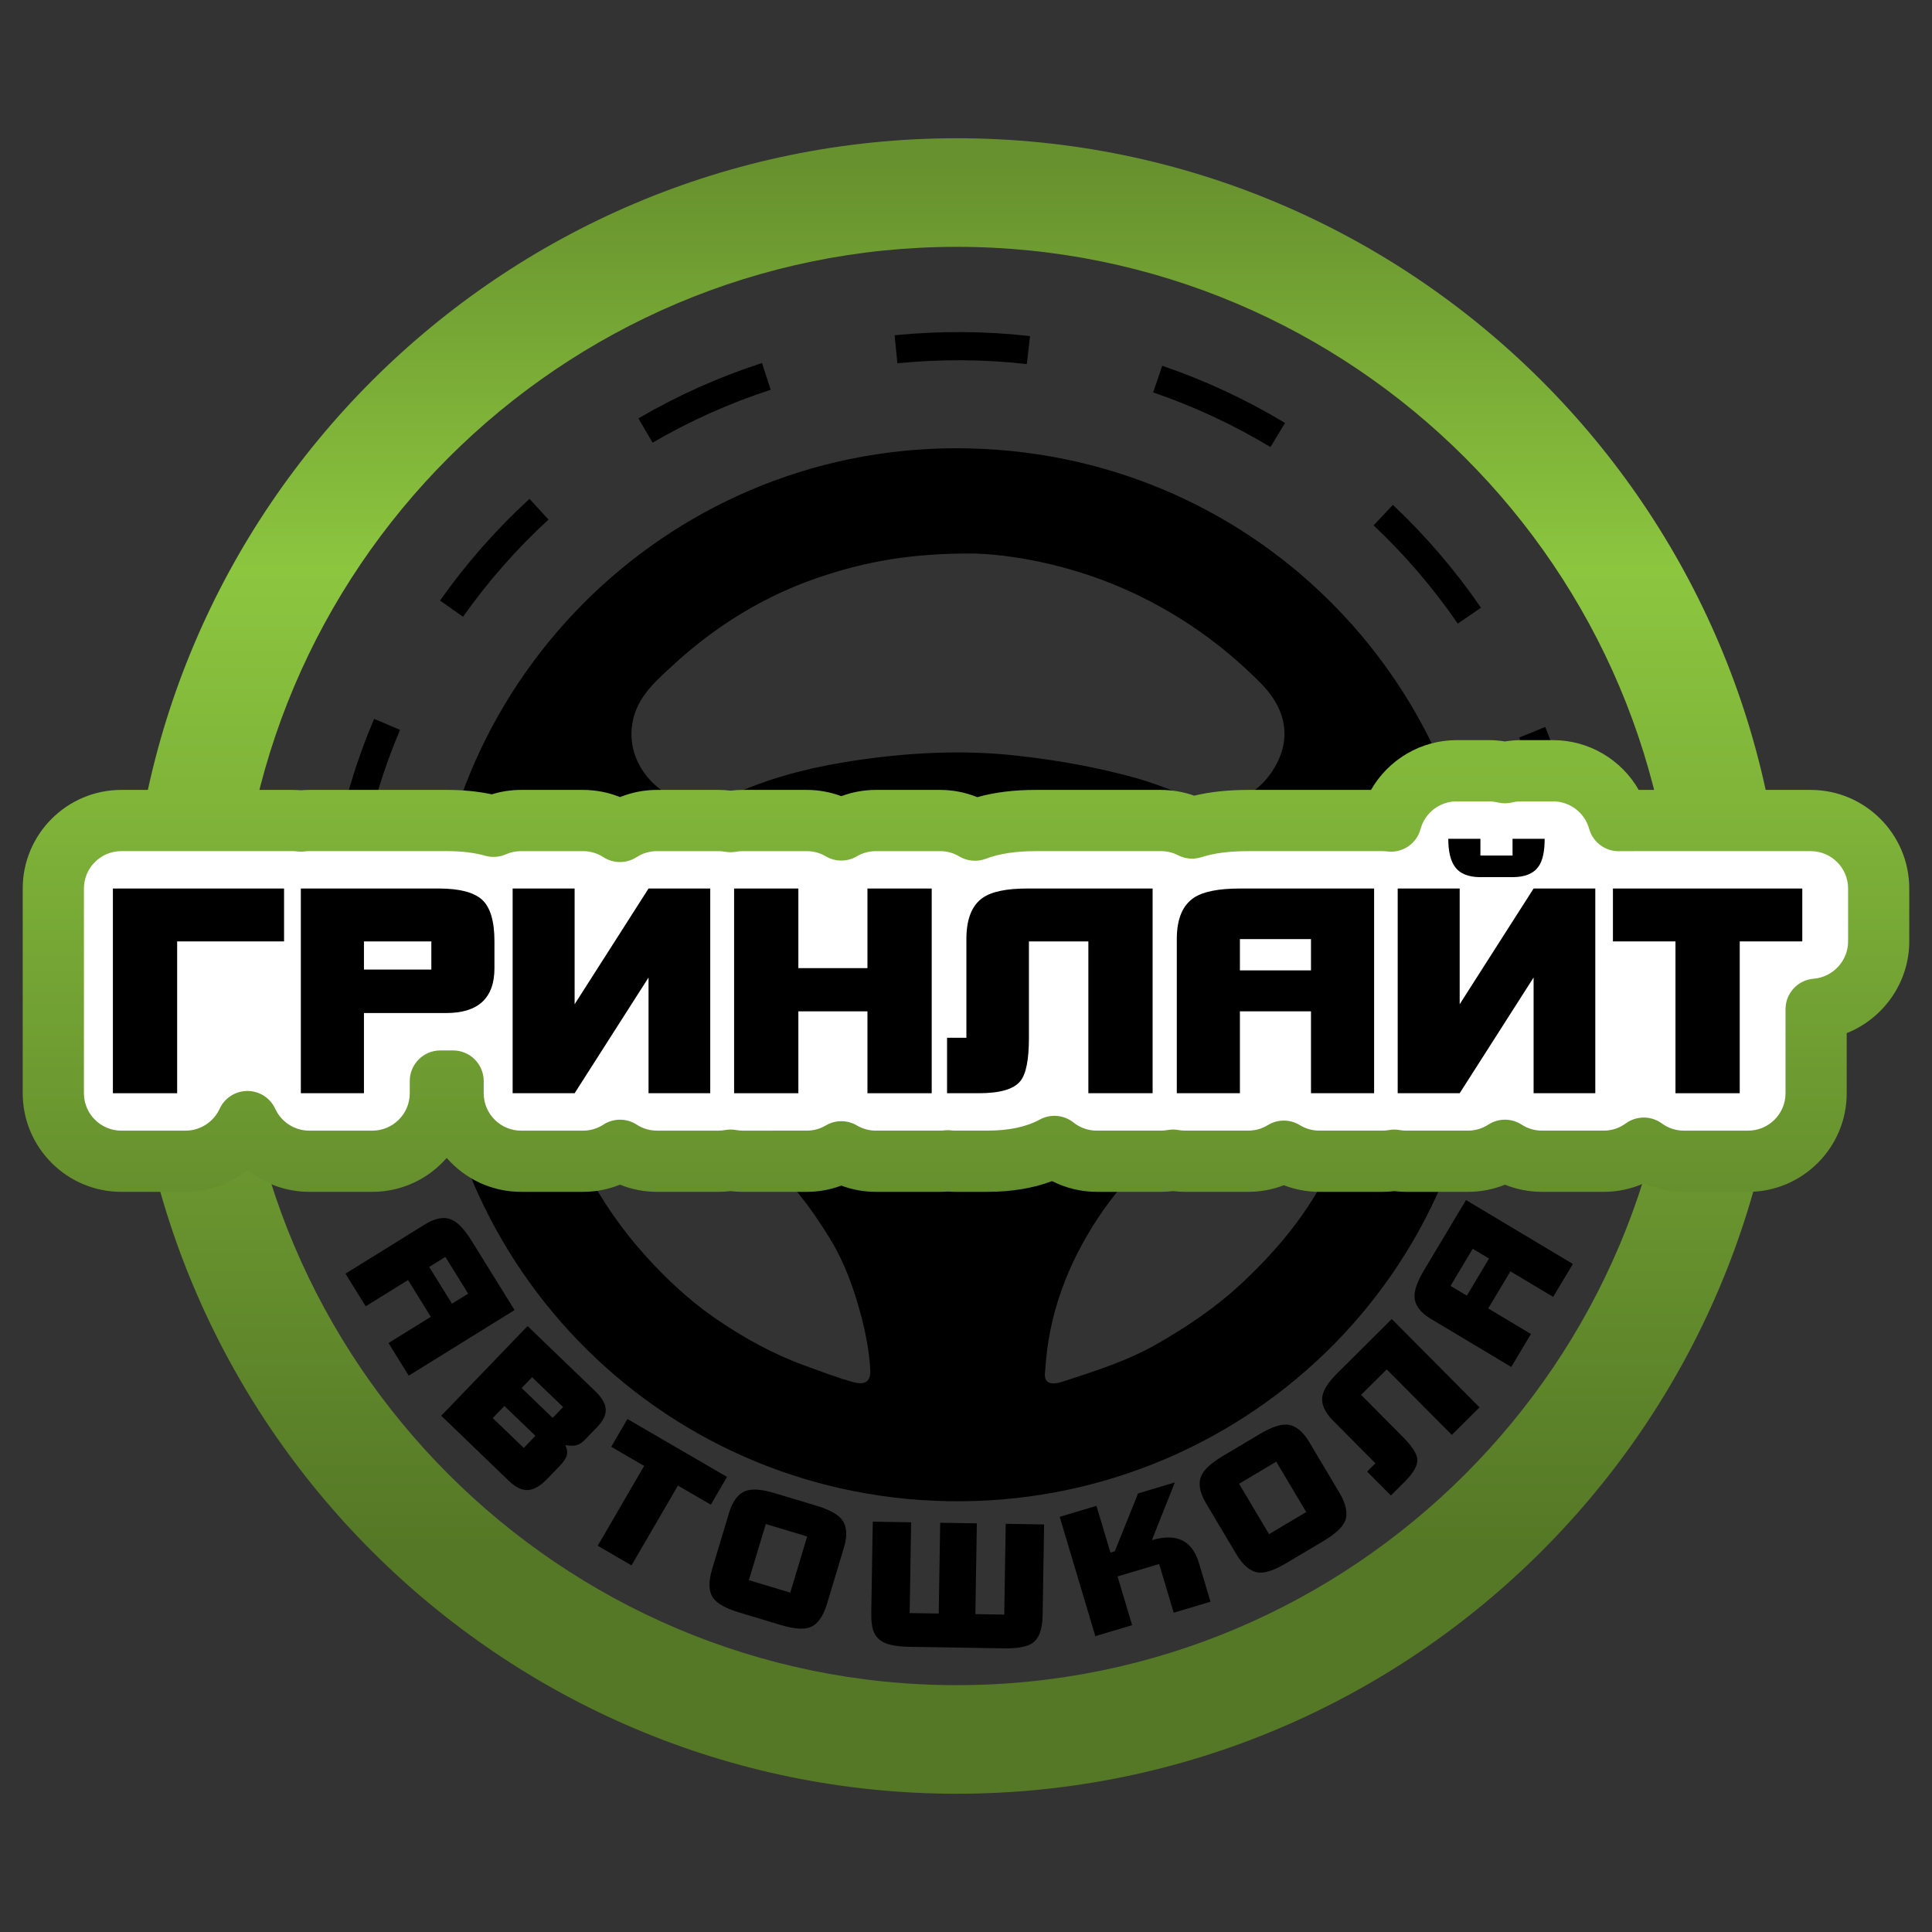 <?xml version="1.0" encoding="utf-8"?>
<!-- Generator: Adobe Illustrator 27.6.1, SVG Export Plug-In . SVG Version: 6.00 Build 0)  -->
<svg version="1.1" id="Слой_1" xmlns="http://www.w3.org/2000/svg" xmlns:xlink="http://www.w3.org/1999/xlink" x="0px" y="0px"
	 viewBox="0 0 1080 1080" style="enable-background:new 0 0 1080 1080;" xml:space="preserve">
<rect x="0" y="0" width="1080" height="1080" fill="#333333" stroke="none"/>
<style type="text/css">
	.st0{fill:url(#SVGID_1_);}
	.st1{fill:#FFFFFF;}
	.st2{fill:url(#SVGID_00000164482421018158901620000000799468630874594442_);}
	.st3{fill:url(#SVGID_00000007406106947185579230000006026481550052476304_);}
	.st4{fill:url(#SVGID_00000044168065900248745840000014294350163188587414_);}
</style>
<g>
	<g>
		<linearGradient id="SVGID_1_" gradientUnits="userSpaceOnUse" x1="534.837" y1="92.563" x2="534.837" y2="864.291">
			<stop  offset="0" style="stop-color:#67912E"/>
			<stop  offset="0.293" style="stop-color:#8CC63F"/>
			<stop  offset="1" style="stop-color:#557826"/>
		</linearGradient>
		<path class="st0" d="M534.84,1002.72c-255.15,0-462.72-207.58-462.72-462.72c0-255.15,207.58-462.72,462.72-462.72
			c255.15,0,462.72,207.58,462.72,462.72C997.56,795.15,789.98,1002.72,534.84,1002.72z M534.84,137.98
			c-221.67,0-402.02,180.35-402.02,402.02c0,221.68,180.35,402.02,402.02,402.02c221.68,0,402.02-180.34,402.02-402.02
			C936.86,318.33,756.51,137.98,534.84,137.98z"/>
	</g>
	<g>
		<path d="M228.48,769.01l-11.31-18.24l23.66-14.67l-12.74-20.54l-23.66,14.67l-11.31-18.24l44.53-27.61
			c5.81-3.6,10.84-4.42,15.09-2.45c3.41,1.59,7.02,5.46,10.85,11.62l24.05,38.78L228.48,769.01z M252.66,728.76l9.04-5.6
			l-12.74-20.54l-9.04,5.61L252.66,728.76z"/>
		<path d="M305.9,826.72c-3.75,3.9-7.32,5.97-10.68,6.22c-3.37,0.25-6.98-1.48-10.83-5.19l-37.75-36.34l48.27-50.14l37.89,36.47
			c3.62,3.49,5.55,6.8,5.8,9.94c0.24,3.14-1.36,6.5-4.8,10.07l-6.84,7.1c-1.61,1.67-3.28,2.71-5,3.1c-1.36,0.3-3.35,0.27-5.95-0.09
			c1.14,2.35,1.34,4.46,0.6,6.35c-0.52,1.47-1.81,3.27-3.86,5.41L305.9,826.72z M292.79,809.4l6.5-6.76l-17.34-16.69l-6.5,6.76
			L292.79,809.4z M308.95,792.62l5.83-6.06l-17.34-16.69l-5.83,6.06L308.95,792.62z"/>
		<path d="M397.36,841.14l-18.39-10.69l-25.95,44.62l-18.89-10.98l25.95-44.63l-18.39-10.69l9.04-15.54l55.66,32.37L397.36,841.14z"
			/>
		<path d="M462.32,896.49c-2.17,7.2-5.33,11.59-9.5,13.17c-3.62,1.35-9.12,0.91-16.49-1.31l-23.14-6.97
			c-7.37-2.22-12.2-4.89-14.47-8.01c-2.59-3.62-2.81-9.03-0.64-16.23l9.45-31.38c2.06-6.85,5.29-10.99,9.68-12.43
			c3.58-1.21,8.93-0.74,16.06,1.41l23.14,6.97c7.13,2.15,11.85,4.72,14.16,7.7c2.86,3.62,3.26,8.86,1.2,15.71L462.32,896.49z
			 M441.77,890.29l9.45-31.38l-23.14-6.97l-9.45,31.38L441.77,890.29z"/>
		<path d="M582.84,902.93c-0.12,7.67-1.94,12.8-5.45,15.38c-2.92,2.21-8.36,3.25-16.32,3.12l-52.87-0.86
			c-4.11-0.07-7.6-0.44-10.47-1.14c-4.41-1.04-7.42-3.25-9.04-6.63c-1.18-2.47-1.73-6.28-1.64-11.43l0.82-50.75l21.46,0.35
			l-0.82,50.75l16.24,0.26l0.82-50.75l20.49,0.33l-0.82,50.75l16.14,0.26l0.82-50.75l21.46,0.35L582.84,902.93z"/>
		<path d="M676.67,895.37l-20.56,6.15l-8.14-27.23l-23.25,6.95l8.14,27.23l-20.56,6.14l-19.93-66.69l20.56-6.15l7.81,26.12
			l2.43-0.72l13.02-32.34l20.56-6.15l-12.85,32.29c13.77-4.11,22.54,0.13,26.3,12.72L676.67,895.37z"/>
		<path d="M748.63,834.26c3.84,6.46,4.94,11.76,3.3,15.9c-1.45,3.58-5.49,7.34-12.1,11.28l-20.77,12.36
			c-6.62,3.94-11.84,5.69-15.68,5.26c-4.42-0.53-8.56-4.03-12.4-10.48l-16.76-28.16c-3.66-6.15-4.54-11.32-2.64-15.53
			c1.53-3.46,5.48-7.09,11.88-10.9l20.77-12.36c6.39-3.81,11.48-5.55,15.24-5.25c4.6,0.34,8.74,3.58,12.39,9.72L748.63,834.26z
			 M730.19,845.24l-16.76-28.16l-20.77,12.36l16.76,28.16L730.19,845.24z"/>
		<path d="M827.08,786.72l-15.5,15.4l-36.39-36.62l-14.33,14.24l23.1,23.25c5.23,5.26,7.99,9.41,8.3,12.47
			c0.4,3.51-1.96,7.81-7.08,12.9l-7.68,7.63l-13.29-13.37l4.66-4.63l-23.65-23.8c-4.77-4.8-6.76-9.41-5.97-13.83
			c0.65-3.64,3.49-7.96,8.52-12.96l30.24-30.05L827.08,786.72z"/>
		<path d="M879.24,706.56l-11.02,18.42l-23.89-14.3l-12.41,20.74l23.89,14.3l-11.02,18.42l-44.96-26.9
			c-5.86-3.51-8.89-7.6-9.1-12.28c-0.16-3.76,1.63-8.75,5.35-14.97l23.43-39.16L879.24,706.56z M832.38,703.54l-9.12-5.46
			l-12.41,20.74l9.12,5.46L832.38,703.54z"/>
	</g>
	<g>
		<path d="M869.1,481.87c-4.13-23.85-10.83-47.25-19.89-69.56l14.58-5.93c9.49,23.34,16.5,47.84,20.82,72.8L869.1,481.87z
			 M202.67,477.25l-15.47-2.91c4.67-24.82,12.04-49.21,21.93-72.5l14.49,6.15C214.17,430.25,207.13,453.55,202.67,477.25z
			 M814.91,348.62c-13.64-19.88-29.48-38.36-47.07-54.94l10.79-11.45c18.41,17.35,34.98,36.69,49.25,57.49L814.91,348.62z
			 M258.83,344.78l-12.85-9.08c14.58-20.64,31.4-39.77,50-56.85l10.65,11.59C288.85,306.77,272.77,325.05,258.83,344.78z
			 M710.21,249.92c-20.71-12.49-42.78-22.77-65.6-30.56l5.08-14.89c23.88,8.14,46.98,18.9,68.65,31.97L710.21,249.92z M364.8,247.47
			l-7.94-13.59c21.82-12.75,45.07-23.17,69.11-30.95l4.85,14.97C407.86,225.34,385.65,235.29,364.8,247.47z M574.01,203.52
			c-23.49-2.66-47.58-2.84-71.33-0.53l-1.03,0.1l-1.57-15.66l1.09-0.11c24.82-2.42,50.04-2.23,74.62,0.56L574.01,203.52z"/>
	</g>
	<path d="M534.65,250.57c164.73,0.13,290.57,130.35,295.08,283.66c5.11,173.52-131.55,303.76-291.97,304.98
		c-164.29,1.25-295.4-129.63-297.11-291.94C238.92,384.22,370.97,250.62,534.65,250.57z M545.64,309.45
		c-36.11-0.42-61.85,4.61-86.77,12.93c-31.19,10.42-58.83,27.41-82.96,49.74c-10.51,9.73-21.47,18.99-22.82,35.42
		c-1.91,23.09,19.56,43.01,40.48,41.18c7.87-0.69,14.9-4.15,21.76-7.01c20.43-8.52,41.9-13.53,63.34-16.69
		c29.6-4.36,59.63-5.95,89.77-2.61c22.45,2.49,44.47,6.41,66.2,12.41c11.46,3.16,22.32,7.86,33.45,11.87
		c20.56,7.4,38.06-4.46,46.06-20.7c7.9-16.06,3.26-31.34-9.38-44.09c-20.8-20.99-44.46-37.85-71.26-50.41
		C602.61,317,569.99,310.39,545.64,309.45z M317.03,600.74c-2.1,3.04-10.85-4.04-8.29,5.73c4.37,16.65,10.74,32.55,18.82,47.81
		c9.3,17.56,20.53,33.69,33.87,48.38c11.36,12.51,23.78,24.08,37.55,33.69c15.85,11.05,32.87,20.5,51.21,27.13
		c8.81,3.19,17.58,6.58,26.59,9.09c5.31,1.48,10.22,1.05,9.7-7.18c-0.63-9.97-2.46-19.79-4.95-29.26
		c-4.01-15.29-9.32-30.29-17.71-43.96c-11.13-18.15-23.89-34.75-40.58-48.39c-16.95-13.85-35.41-24.37-56.03-31.71
		C350.98,606.26,334.23,603.64,317.03,600.74z M584.26,766.25c-1.39,8.34,4.94,7.68,9.7,6.13c18.04-5.89,36.21-11.61,52.81-21.11
		c16.68-9.53,32.54-20.17,46.69-33.29c15.08-13.99,28.75-29.33,39.69-46.58c12.25-19.34,21.5-40.3,28.35-62.31
		c2.11-6.78,0.33-8.18-5.8-7.84c-26.47,1.48-51.78,8.2-75.18,20.12c-27.28,13.91-49.84,33.78-66.86,59.67
		C596.7,706.85,586.1,734.72,584.26,766.25z M593.11,544.88c2.75-31.83-29.06-59.01-57.52-59.02
		c-33.69-0.02-60.03,29.68-59.38,59.52c0.64,29.56,25,56.96,58.24,57.51C567.26,603.43,595.05,575.09,593.11,544.88z"/>
	<circle class="st1" cx="534.43" cy="544.89" r="99.47"/>
</g>
<g>
	<g>
		<g>
			<path class="st1" d="M1050.19,496.69v29.55c0,19.98-15.39,36.34-34.97,37.9v46.98c0,20.98-17.01,38.01-38.01,38.01h-35.92
				c-8.36,0-16.12-2.72-22.39-7.32c-6.27,4.6-14.03,7.32-22.43,7.32h-34.48c-7.62,0-14.73-2.24-20.68-6.12
				c-6.04,3.93-13.21,6.12-20.64,6.12h-34.65c-2.24,0-4.47-0.19-6.6-0.59c-2.13,0.4-4.35,0.59-6.6,0.59h-35.29
				c-7.28,0-14.08-2.05-19.86-5.61c-5.78,3.55-12.58,5.61-19.86,5.61h-35.28c-2.32,0-4.58-0.21-6.77-0.61
				c-2.19,0.4-4.45,0.61-6.75,0.61h-35.92c-8.95,0-17.16-3.1-23.66-8.27c-10.04,5.49-22.58,8.27-37.54,8.27h-17.79
				c-1.44,0-2.87-0.08-4.28-0.25c-1.41,0.17-2.85,0.25-4.3,0.25h-35.92c-7.05,0-13.67-1.92-19.31-5.26
				c-5.66,3.35-12.26,5.26-19.31,5.26h-35.92c-2.28,0-4.52-0.21-6.69-0.61c-2.17,0.4-4.39,0.61-6.67,0.61h-34.48
				c-7.62,0-14.71-2.24-20.66-6.12c-6.06,3.93-13.21,6.12-20.66,6.12h-34.65c-21,0-38.01-17.03-38.01-38.01v-6.82h-7.11v6.82
				c0,20.98-17.01,38.01-38.01,38.01h-35.28c-15.34,0-28.55-9.09-34.55-22.18c-6.02,13.1-19.23,22.18-34.57,22.18H67.82
				c-21,0-38.01-17.03-38.01-38.01V496.69c0-21,17.01-38.01,38.01-38.01h95.68c1.6,0,3.15,0.1,4.69,0.3c1.54-0.21,3.1-0.3,4.68-0.3
				h77.24c9.62,0,18.21,1.08,25.81,3.23c4.69-2.07,9.88-3.23,15.36-3.23h34.65c7.62,0,14.71,2.24,20.66,6.1
				c6.06-3.92,13.21-6.1,20.66-6.1h34.48c2.28,0,4.5,0.21,6.67,0.61c2.17-0.4,4.41-0.61,6.69-0.61H451c7.05,0,13.65,1.92,19.31,5.26
				c5.64-3.35,12.26-5.26,19.31-5.26h35.92c7.13,0,13.78,1.96,19.48,5.38c9.47-3.61,20.68-5.38,33.91-5.38h70.09
				c6.25,0,12.16,1.52,17.37,4.2c8.88-2.85,19.18-4.2,31.42-4.2h75.02c1.62,0,3.19,0.1,4.75,0.3c4.35-16.19,19.16-28.13,36.72-28.13
				h17.96c3.1,0,6.1,0.38,8.99,1.08c2.87-0.7,5.87-1.08,8.97-1.08h17.96c17.47,0,32.2,11.8,36.64,27.86
				c0.49-0.02,1.01-0.04,1.5-0.04h105.85C1033.16,458.68,1050.19,475.69,1050.19,496.69z"/>
			
				<linearGradient id="SVGID_00000059305430143289149040000012057721928050909316_" gradientUnits="userSpaceOnUse" x1="540" y1="154.163" x2="540" y2="806.565">
				<stop  offset="0" style="stop-color:#67912E"/>
				<stop  offset="0.293" style="stop-color:#8CC63F"/>
				<stop  offset="1" style="stop-color:#557826"/>
			</linearGradient>
			<path style="fill:url(#SVGID_00000059305430143289149040000012057721928050909316_);" d="M977.21,666.25h-35.92
				c-7.82,0-15.41-1.62-22.39-4.74c-6.99,3.12-14.59,4.74-22.43,4.74h-34.48c-7.15,0-14.16-1.37-20.68-4.01
				c-6.52,2.64-13.51,4.01-20.64,4.01h-34.65c-2.23,0-4.44-0.13-6.59-0.4c-2.15,0.26-4.36,0.4-6.59,0.4h-35.3
				c-6.83,0-13.56-1.26-19.86-3.7c-6.3,2.44-13.03,3.7-19.86,3.7h-35.27c-2.26,0-4.53-0.14-6.77-0.42
				c-2.23,0.28-4.49,0.42-6.75,0.42h-35.92c-8.7,0-17.28-2.09-24.98-6c-10.56,3.99-22.7,6-36.22,6h-17.79
				c-1.45,0-2.88-0.06-4.28-0.17c-1.4,0.11-2.83,0.17-4.29,0.17h-35.92c-6.63,0-13.18-1.19-19.32-3.49
				c-6.14,2.29-12.68,3.49-19.3,3.49h-35.92c-2.23,0-4.47-0.14-6.69-0.41c-2.21,0.27-4.45,0.41-6.67,0.41h-34.48
				c-7.15,0-14.15-1.37-20.67-4.02c-6.53,2.65-13.52,4.02-20.65,4.02h-34.65c-16.57,0-31.45-7.35-41.57-18.96
				c-10.11,11.61-25,18.96-41.57,18.96h-35.28c-12.79,0-24.94-4.47-34.56-12.22c-9.63,7.75-21.78,12.22-34.56,12.22H67.82
				c-30.39,0-55.12-24.73-55.12-55.12V496.69c0-30.39,24.73-55.12,55.12-55.12h95.68c1.62,0,3.17,0.07,4.7,0.2
				c1.53-0.13,3.09-0.2,4.67-0.2h77.24c8.87,0,17.18,0.83,24.81,2.47c5.28-1.64,10.76-2.47,16.36-2.47h34.65
				c7.14,0,14.14,1.37,20.67,4.01c6.53-2.64,13.53-4.01,20.65-4.01h34.48c2.23,0,4.46,0.14,6.67,0.41c2.21-0.27,4.45-0.41,6.69-0.41
				H451c6.62,0,13.16,1.19,19.3,3.49c6.14-2.3,12.68-3.49,19.32-3.49h35.92c7.16,0,14.21,1.39,20.77,4.06
				c9.64-2.73,20.39-4.06,32.62-4.06h70.09c6.32,0,12.62,1.1,18.56,3.22c8.93-2.16,18.88-3.22,30.23-3.22h68.59
				c9.64-16.88,27.79-27.83,47.9-27.83h17.96c3,0,6.01,0.25,8.98,0.74c2.96-0.49,5.97-0.74,8.98-0.74h17.96
				c20.06,0,38.24,10.96,47.88,27.83h96.11c30.39,0,55.12,24.73,55.12,55.12v29.55c0,23.01-14.47,43.15-34.97,51.29v33.59
				C1032.33,641.52,1007.6,666.25,977.21,666.25z M918.9,624.72c3.55,0,7.11,1.1,10.12,3.31c3.57,2.62,7.81,4.01,12.27,4.01h35.92
				c11.53,0,20.91-9.38,20.91-20.91v-46.98c0-8.92,6.85-16.34,15.75-17.05c10.78-0.86,19.23-10.02,19.23-20.85v-29.55
				c0-11.53-9.38-20.91-20.91-20.91H906.33c-0.27,0-0.55,0.01-0.83,0.03c-7.93,0.31-15.04-4.88-17.16-12.53
				c-2.5-9.02-10.79-15.32-20.16-15.32h-17.96c-1.65,0-3.3,0.2-4.9,0.59c-2.66,0.65-5.45,0.66-8.12,0.01
				c-1.63-0.4-3.29-0.6-4.94-0.6h-17.96c-9.45,0-17.75,6.36-20.2,15.46c-2.23,8.3-10.26,13.67-18.79,12.51
				c-0.76-0.1-1.58-0.15-2.48-0.15h-75.02c-10.54,0-19.1,1.11-26.19,3.38c-4.32,1.39-9.02,1-13.06-1.08
				c-2.97-1.53-6.18-2.3-9.55-2.3h-70.09c-11.05,0-20.41,1.43-27.81,4.25c-4.91,1.87-10.4,1.39-14.9-1.31
				c-3.25-1.95-6.85-2.94-10.68-2.94h-35.92c-3.75,0-7.42,0.99-10.59,2.88c-5.37,3.18-12.05,3.19-17.42,0.01
				c-3.24-1.92-6.81-2.89-10.61-2.89h-35.92c-1.21,0-2.42,0.11-3.59,0.32c-2.05,0.38-4.15,0.38-6.2,0
				c-1.17-0.22-2.37-0.32-3.57-0.32h-34.48c-4.04,0-7.97,1.16-11.38,3.37c-5.66,3.65-12.94,3.65-18.59-0.02
				c-3.37-2.19-7.3-3.35-11.35-3.35h-34.65c-2.94,0-5.78,0.6-8.45,1.77c-3.64,1.61-7.73,1.9-11.55,0.81
				c-6.08-1.72-13.2-2.59-21.16-2.59h-77.24c-0.85,0-1.65,0.05-2.38,0.15c-1.53,0.21-3.07,0.21-4.6,0c-0.74-0.1-1.52-0.15-2.4-0.15
				H67.82c-11.53,0-20.91,9.38-20.91,20.91v114.44c0,11.53,9.38,20.91,20.91,20.91h35.92c8.15,0,15.62-4.8,19.03-12.22
				c2.79-6.07,8.86-9.96,15.54-9.96c0,0,0.01,0,0.01,0c6.68,0,12.75,3.9,15.54,9.97c3.4,7.41,10.86,12.21,19.01,12.21h35.28
				c11.53,0,20.91-9.38,20.91-20.91v-6.82c0-9.45,7.66-17.11,17.11-17.11h7.11c9.45,0,17.11,7.66,17.11,17.11v6.82
				c0,11.53,9.38,20.91,20.91,20.91h34.65c4.03,0,7.96-1.16,11.35-3.37c5.67-3.68,12.98-3.67,18.65,0.02
				c3.36,2.19,7.27,3.34,11.32,3.34h34.48c1.2,0,2.4-0.11,3.57-0.33c2.05-0.37,4.15-0.37,6.2,0c1.17,0.22,2.38,0.33,3.59,0.33H451
				c3.8,0,7.37-0.97,10.61-2.89c5.37-3.18,12.05-3.17,17.42,0.01c3.17,1.88,6.83,2.88,10.59,2.88h35.92c0.81,0,1.57-0.04,2.23-0.12
				c1.37-0.17,2.75-0.17,4.12,0c0.67,0.08,1.41,0.12,2.22,0.12h17.79c11.98,0,21.85-2.08,29.32-6.17
				c6.04-3.31,13.47-2.67,18.86,1.62c3.74,2.98,8.24,4.55,13.01,4.55h35.92c1.24,0,2.47-0.11,3.67-0.33c2.03-0.37,4.11-0.37,6.15,0
				c1.2,0.22,2.45,0.33,3.7,0.33h35.27c3.86,0,7.63-1.06,10.9-3.07c5.5-3.38,12.43-3.38,17.93,0c3.26,2.01,7.03,3.07,10.9,3.07h35.3
				c1.23,0,2.39-0.1,3.44-0.3c2.08-0.39,4.22-0.39,6.3,0c1.05,0.2,2.21,0.3,3.44,0.3h34.65c4.03,0,7.94-1.16,11.31-3.35
				c5.68-3.7,13-3.69,18.67,0.01c3.36,2.19,7.28,3.34,11.34,3.34h34.48c4.48,0,8.74-1.38,12.31-4.01
				C911.79,625.82,915.34,624.72,918.9,624.72z"/>
		</g>
	</g>
</g>
<g>
	<path d="M158.79,526.25H99.03v84.87H63.11V496.69h95.68V526.25z"/>
	<path d="M276.4,541.19c0,16.74-9.03,25.11-27.08,25.11h-45.87v44.82h-35.28V496.69h77.24c11.44,0,19.47,2.09,24.08,6.28
		c4.61,4.19,6.91,11.95,6.91,23.28V541.19z M241.12,541.99v-15.73h-37.67v15.73H241.12z"/>
	<path d="M397.03,611.12h-34.49v-64.68l-41.32,64.68h-34.65V496.69h34.65v64.69l41.32-64.69h34.49V611.12z"/>
	<path d="M520.83,611.12h-35.92v-45.77h-38.62v45.77h-35.92V496.69h35.92v44.5h38.62v-44.5h35.92V611.12z"/>
	<path d="M644.32,611.12H608.4v-84.87h-33.22v53.88c0,12.19-1.59,20.24-4.77,24.16c-3.6,4.56-11.34,6.83-23.2,6.83h-17.8v-30.99
		h10.81v-55.15c0-11.13,3.02-18.81,9.06-23.05c4.98-3.5,13.3-5.25,24.95-5.25h70.09V611.12z"/>
	<path d="M768.13,611.12h-35.28v-45.77h-39.73v45.77h-35.28v-86.14c0-11.23,3.21-18.97,9.65-23.2c5.17-3.39,13.71-5.09,25.63-5.09
		h75.02V611.12z M732.85,542.46v-17.48h-39.73v17.48H732.85z"/>
	<path d="M891.78,611.12h-34.49v-64.68l-41.32,64.68h-34.65V496.69h34.65v64.69l41.32-64.69h34.49V611.12z M863.48,468.88
		c0,7.21-1.17,12.4-3.5,15.57c-2.76,3.92-7.58,5.88-14.46,5.88h-17.96c-6.78,0-11.55-1.96-14.3-5.88
		c-2.44-3.39-3.66-8.58-3.66-15.57h17.96v9.38h17.96v-9.38H863.48z"/>
	<path d="M1007.48,526.25h-34.96v84.87h-35.92v-84.87h-34.96v-29.56h105.85V526.25z"/>
</g>
</svg>
